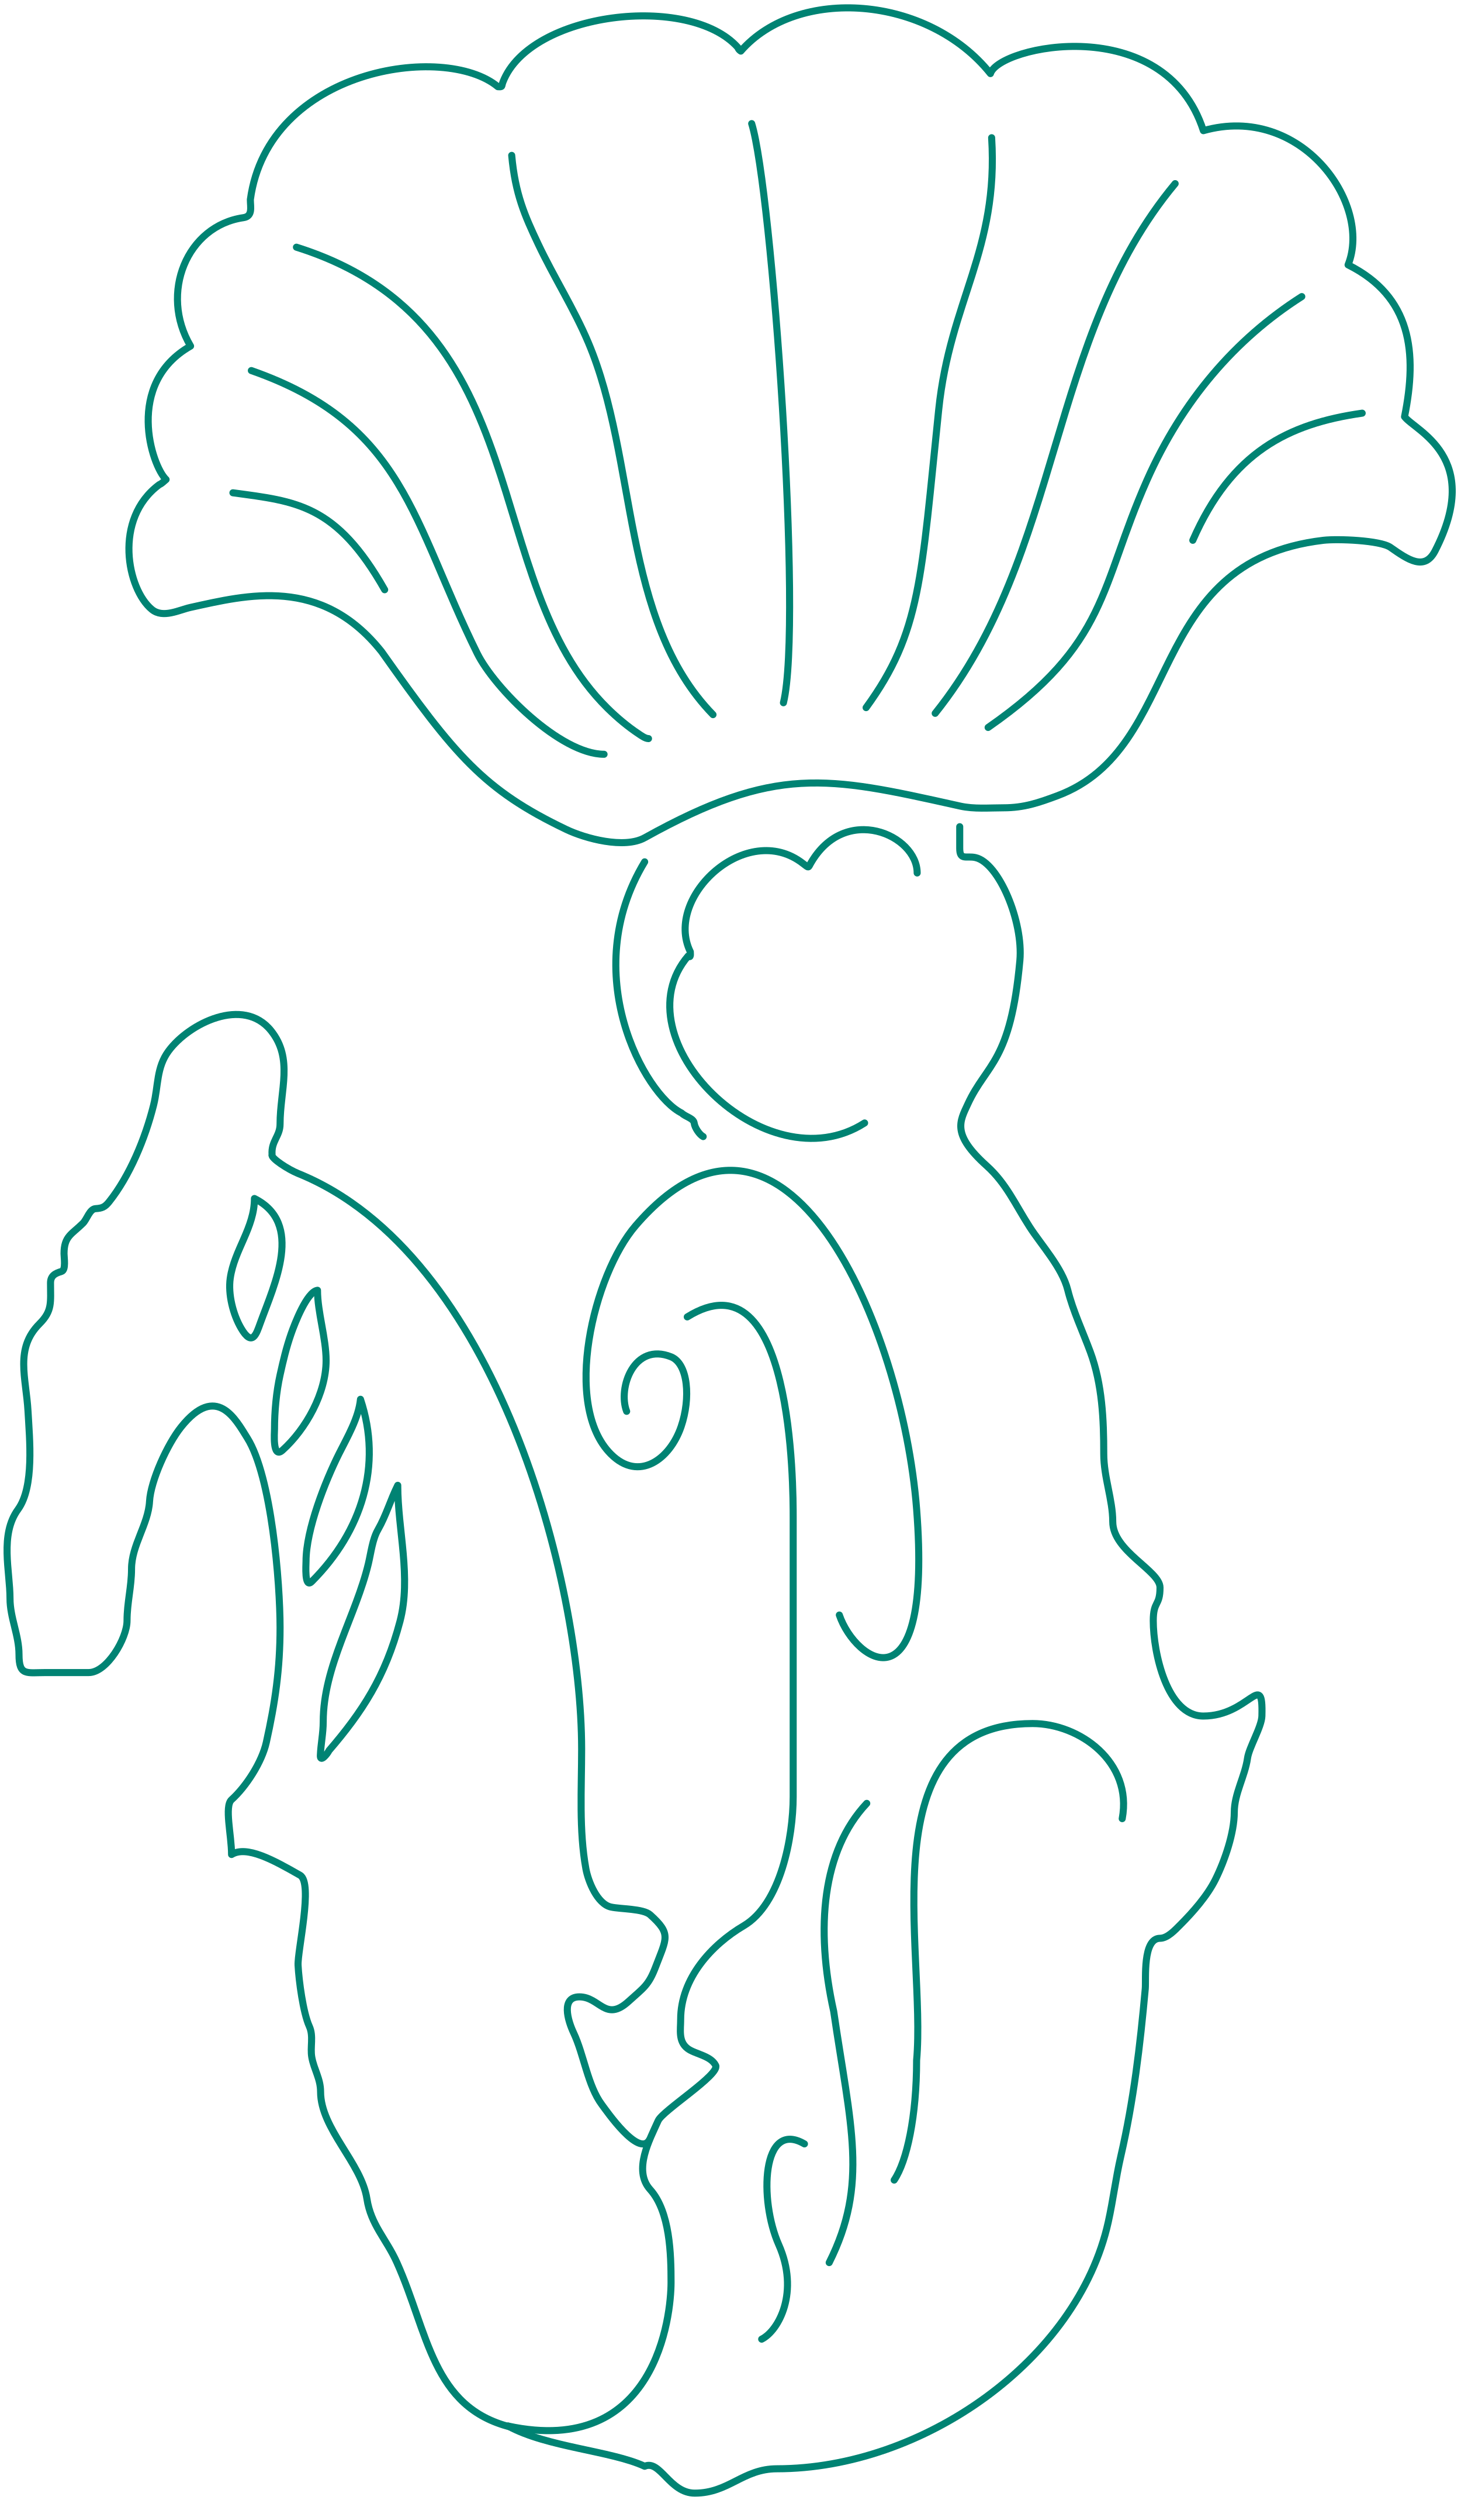 <?xml version="1.0" encoding="UTF-8"?> <svg xmlns="http://www.w3.org/2000/svg" width="207" height="354" viewBox="0 0 207 354" fill="none"><path d="M91.338 122.026C81.759 137.84 91.337 155 96.581 157.597C97.118 158.133 98.266 158.325 98.353 159.014C98.436 159.684 99.123 160.674 99.628 160.927" stroke="#008373" stroke-linecap="round" stroke-linejoin="round"></path><path d="M118.92 228.668C121.215 235.379 132.131 242.62 129.869 213.656C127.85 187.789 111.224 148.956 90.06 173.538C84.073 180.493 79.617 198.948 86.553 205.884C90.534 209.866 94.924 206.604 96.5 202C97.877 197.977 97.5 193.079 95.077 192.11C89.841 190.015 87.5 196.5 88.785 199.826" stroke="#008373" stroke-linecap="round" stroke-linejoin="round"></path><path d="M97.374 186.459C112.381 177.099 112.381 210.597 112.381 214.956C112.381 228.1 112.381 241.244 112.381 254.388C112.381 260.082 110.633 269.571 105.366 272.669C100.839 275.332 96.438 280.113 96.438 285.92C96.438 287.396 96.087 289.013 97.395 290.029C98.436 290.839 100.699 291.04 101.398 292.439C102.042 293.725 93.894 298.818 93.25 300.268C92.091 302.875 89.642 307.263 92.116 310.011C94.942 313.151 95.078 319.216 95.078 323.154C95.078 327.849 93 348 72 343.5" stroke="#008373" stroke-linecap="round" stroke-linejoin="round"></path><path d="M92 303C90.5 305.5 85.92 298.857 85.278 298C83.27 295.323 82.73 290.906 81.274 287.832C80.431 286.051 79.459 282.73 82.089 282.73C84.986 282.73 85.765 286.371 89.068 283.368C91.188 281.441 91.885 281.129 92.895 278.478C94.457 274.379 95.135 273.827 92.115 271.109C91.14 270.232 87.943 270.32 86.553 270.011C84.622 269.582 83.335 266.375 83.01 264.59C82.019 259.14 82.408 253.31 82.408 247.656C82.408 223.892 70.352 177.507 42.232 166.147C40.858 165.593 38.306 163.96 38.547 163.477C38.406 161.556 39.681 160.886 39.681 159.155C39.681 154.306 41.583 149.912 38.406 145.94C34.486 141.041 26.754 144.901 23.88 148.81C22.14 151.176 22.459 153.677 21.754 156.498C20.584 161.176 18.366 166.526 15.448 170.173C14.855 170.914 14.459 171.075 13.535 171.13C12.703 171.179 12.321 172.627 11.763 173.185C10.184 174.764 9.071 175.001 9.071 177.507C9.071 178.038 9.369 179.836 8.716 180.022C7.848 180.27 7.157 180.609 7.157 181.652C7.157 184.399 7.444 185.581 5.599 187.427C2.068 190.957 3.703 195.04 3.969 199.827C4.186 203.74 4.882 210.51 2.552 213.715C-0.063 217.311 1.418 222.451 1.418 226.327C1.418 229.061 2.693 231.519 2.693 234.263C2.693 237.326 3.739 236.814 6.52 236.814C8.539 236.814 10.559 236.814 12.578 236.814C15.167 236.814 17.999 231.963 17.999 229.481C17.999 226.919 18.636 224.659 18.636 222.147C18.636 218.78 21.006 215.843 21.187 212.581C21.35 209.652 23.726 204.466 25.651 202.059C30.691 195.759 33.406 201.009 35.03 203.589C38.487 209.078 39.681 224.136 39.681 230.437C39.681 236.322 38.983 241.071 37.732 246.699C37.111 249.493 34.875 252.952 32.808 254.812C31.766 255.75 32.808 259.855 32.808 262.576C34.934 261.268 38.684 263.322 42.515 265.512C44.405 266.592 42.126 276.248 42.232 278.266C42.346 280.446 42.948 284.98 43.826 286.91C44.462 288.31 43.915 289.845 44.18 291.304C44.492 293.016 45.42 294.331 45.42 296.157C45.42 301.417 51.199 306.214 51.985 311.32C52.554 315.021 54.725 316.998 56.223 320.327C60.69 330.253 61.184 340.849 72.346 343.639" stroke="#008373" stroke-linecap="round" stroke-linejoin="round"></path><path d="M135.977 117.05C135.977 118.963 135.977 118.199 135.977 120.112C135.977 121.874 136.895 121.131 138.209 121.423C141.521 122.159 145 130.5 144.5 136C143.182 150.5 139.803 150.53 137.135 156.298C135.977 158.8 134.814 160.581 139.803 165.071C142.573 167.564 143.845 170.543 145.862 173.68C147.562 176.326 150.49 179.475 151.282 182.644C152.018 185.589 153.417 188.544 154.471 191.394C156.174 196.004 156.384 200.972 156.384 205.849C156.384 209.173 157.659 212.33 157.659 215.45C157.659 219.66 164.355 222.375 164.355 224.781C164.355 227.466 163.399 226.611 163.399 229.48C163.399 234.026 165.355 242.972 170.49 242.972C177.042 242.972 178.984 236.236 178.791 242.972C178.747 244.523 176.974 247.398 176.755 248.931C176.384 251.529 174.878 253.964 174.878 256.583C174.878 259.537 173.518 263.483 172.185 266.149C171.047 268.425 169.023 270.729 167.225 272.526C166.501 273.25 165.416 274.439 164.355 274.439C161.863 274.439 162.386 280.262 162.265 281.596C161.532 289.658 160.619 297.422 158.793 305.333C158.083 308.412 157.709 311.524 157.022 314.615C152.66 334.241 130.652 349.548 110.09 349.548C105.248 349.548 103.276 352.999 98.434 352.999C94.872 352.999 93.531 348.218 91.337 349.194C86.601 346.995 77.475 346.502 72 343.5" stroke="#008373" stroke-linecap="round" stroke-linejoin="round"></path><path d="M159 257.5C160.5 249.5 152.975 244.032 146.294 244.032C122.774 244.032 131.273 276.166 129.869 291.717C129.869 299.655 128.5 306 126.69 308.671" stroke="#008373" stroke-linecap="round" stroke-linejoin="round"></path><path d="M122.806 255.335C116.493 262.043 115.5 273 118.121 284.785C120.5 301 123.083 309.207 117.483 320.356" stroke="#008373" stroke-linecap="round" stroke-linejoin="round"></path><path d="M113.976 303.55C107.917 300.018 107.543 311.543 110.327 317.805C113.302 324.5 110.339 329.986 107.917 331.197" stroke="#008373" stroke-linecap="round" stroke-linejoin="round"></path><path d="M32.621 180.983C33.197 176.947 36.05 173.852 36.05 169.694C43.069 173.204 38.895 181.791 36.862 187.381C36.332 188.84 35.75 190.793 34.148 188.047C33.021 186.115 32.296 183.255 32.621 180.983Z" stroke="#008373" stroke-linecap="round" stroke-linejoin="round"></path><path d="M41.239 188.87C41.721 187.48 43.497 182.854 44.984 182.688C44.984 185.792 46.203 189.439 46.203 192.638C46.203 197.234 43.359 202.334 40.021 205.339C38.575 206.641 38.893 202.792 38.893 202.361C38.893 199.849 39.149 197.068 39.683 194.668C40.136 192.627 40.544 190.877 41.239 188.87Z" stroke="#008373" stroke-linecap="round" stroke-linejoin="round"></path><path d="M48.029 205.837C49.196 203.503 50.809 200.779 51.075 198.121C54.189 207.464 51.311 216.79 44.171 223.93C43.103 224.999 43.359 221.526 43.359 221.065C43.359 216.566 46.089 209.717 48.029 205.837Z" stroke="#008373" stroke-linecap="round" stroke-linejoin="round"></path><path d="M56.669 229.569C58.31 223.335 56.354 216.617 56.354 210.302C55.306 212.398 54.734 214.518 53.533 216.619C52.775 217.947 52.558 219.863 52.203 221.357C50.436 228.774 45.795 235.918 45.795 243.782C45.795 245.417 45.449 246.957 45.389 248.565C45.351 249.609 46.412 248.304 46.608 247.865C51.278 242.442 54.606 237.409 56.669 229.569Z" stroke="#008373" stroke-linecap="round" stroke-linejoin="round"></path><path d="M122.5 159C108.5 168 87.5 147 97.509 135.344C97.91 135.704 97.807 135.073 97.807 134.762C94 127 105.827 116.082 113.756 122.249C114.645 122.941 114.496 122.871 114.851 122.249C119.754 113.67 129.948 118.227 129.948 123.602" stroke="#008373" stroke-linecap="round" stroke-linejoin="round"></path><path d="M136.036 114.132C138.021 114.573 140.139 114.375 142.177 114.375C145.077 114.375 147.137 113.665 149.807 112.671C167.926 105.92 161.896 79.512 187.5 76.5C189.5 76.265 195.572 76.5 197 77.5C199.494 79.246 201.84 80.887 203.327 78C210.185 64.681 200.5 61 199 59C200.833 49.935 200 42 191 37.5C194.461 28.847 184.344 14.586 170.5 18.5C165 1.5 141.5 6.5 140.329 10.42C131.454 -0.673 113 -2 104.961 7.236C104.961 7.236 104.632 7.042 104.541 6.722C97.667 -0.981 75.121 1.668 71.266 11.596C71.003 12.273 71.278 12.312 70.535 12.273C63 6 38 9.722 35.472 28.26C35.472 29.307 35.843 30.625 34.498 30.817C26.482 31.962 22.559 41.5 27 49C17.63 54.335 21.517 66 23.533 67.894C23.189 68.168 22.983 68.436 22.559 68.624C16 73.5 18.041 83.449 21.517 86.293C23.106 87.593 25.358 86.36 27 86C34.969 84.251 45.5 81.5 54.07 92.269C64.5 107 68.496 111.824 80.221 117.433C82.926 118.727 88.449 120.225 91.354 118.61C109.882 108.318 117.14 109.931 135.463 114.004L136.036 114.132Z" stroke="#008373" stroke-linecap="round" stroke-linejoin="round"></path><path d="M33 69.773C42 71 47.614 71.368 54.5 83.5" stroke="#008373" stroke-linecap="round" stroke-linejoin="round"></path><path d="M35.611 52.468C57.358 60.08 58.372 73.828 67.606 92.493C70.063 97.46 79.393 106.796 85.586 106.796" stroke="#008373" stroke-linecap="round" stroke-linejoin="round"></path><path d="M42 34.999C76.717 45.923 67.605 82.092 86.081 100.283C87.427 101.609 88.943 102.883 90.521 103.928C90.879 104.165 91.439 104.577 91.883 104.577" stroke="#008373" stroke-linecap="round" stroke-linejoin="round"></path><path d="M72.5 22C73 27.5 74.365 30.558 76.235 34.514C78.477 39.256 81.311 43.674 83.357 48.506C90.366 65.059 87.944 87.78 101.021 101.185" stroke="#008373" stroke-linecap="round" stroke-linejoin="round"></path><path d="M106.5 17.5C109.356 26.617 113.764 88.257 111 99.5" stroke="#008373" stroke-linecap="round" stroke-linejoin="round"></path><path d="M140.5 19.5C141.5 35.5 134.615 42.5 133 58C130.5 82 130.5 89.5 122.713 100.192" stroke="#008373" stroke-linecap="round" stroke-linejoin="round"></path><path d="M166.5 26C148.284 47.847 150.697 78.254 132.5 101" stroke="#008373" stroke-linecap="round" stroke-linejoin="round"></path><path d="M184.442 41.992C175 48 167.501 56.733 162.5 68C155.762 83.178 157.125 91.08 140 103" stroke="#008373" stroke-linecap="round" stroke-linejoin="round"></path><path d="M193 58.5C182.5 60 174.479 64.007 169 76.5" stroke="#008373" stroke-linecap="round" stroke-linejoin="round"></path></svg> 